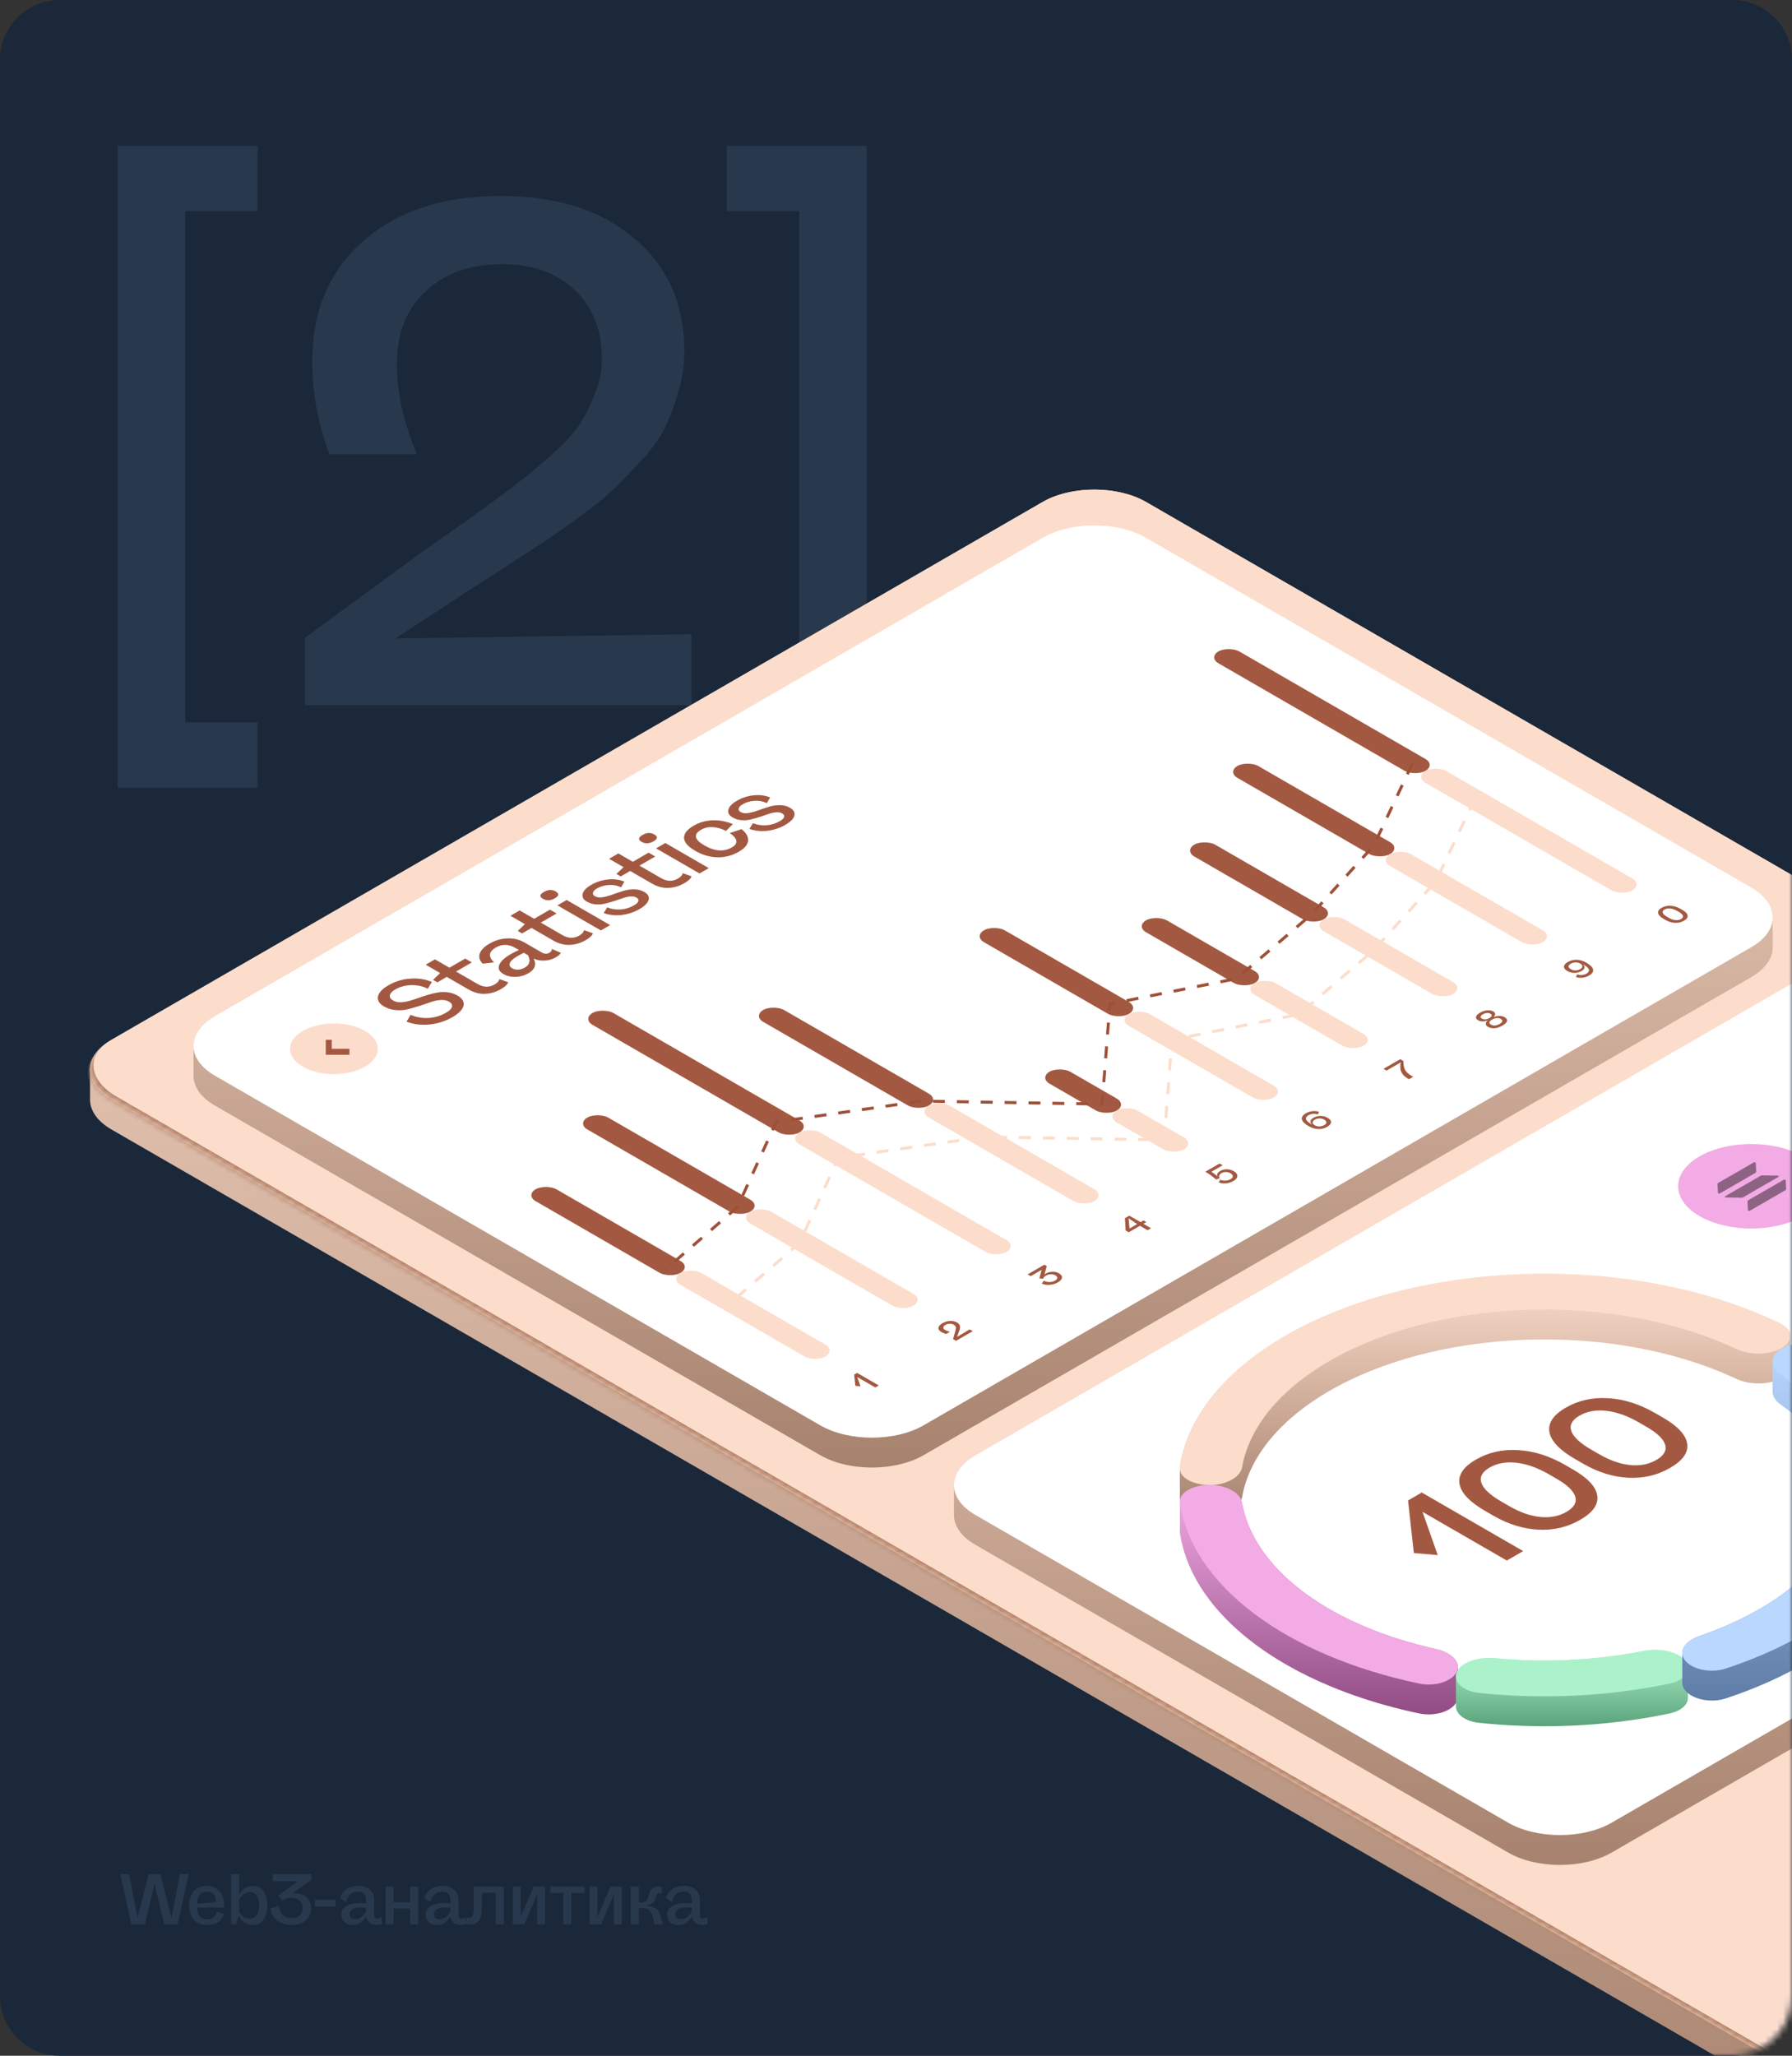 <?xml version="1.0" encoding="UTF-8"?> <svg xmlns="http://www.w3.org/2000/svg" width="300" height="344" viewBox="0 0 300 344" fill="none"><rect x="0" y="0" width="300" height="344" fill="#333333" stroke="none"/><path d="M0 10C0 4.477 4.477 0 10 0H290C295.523 0 300 4.477 300 10V334C300 339.523 295.523 344 290 344H10C4.477 344 0 339.523 0 334V10Z" fill="#1A283A"></path><path opacity="0.1" d="M43.12 24.4V35.32H31V120.88H43.12V131.8H19.72V24.4H43.12ZM77 99.76L66.2 106.84L115.76 106.12V118H51.08V106.72L70.88 92.2C72.48 91.08 75 89.32 78.44 86.92C81.88 84.44 84.32 82.64 85.76 81.52C87.28 80.4 89.2 78.84 91.52 76.84C93.92 74.76 95.64 73 96.68 71.56C97.72 70.04 98.64 68.28 99.44 66.28C100.32 64.28 100.76 62.24 100.76 60.16C100.76 55.2 99.24 51.32 96.2 48.52C93.16 45.64 89.12 44.2 84.08 44.2C78.72 44.2 74.44 45.72 71.24 48.76C68.04 51.72 66.44 55.76 66.44 60.88C66.44 65.68 67.56 70.72 69.8 76H55.16C53.24 70.96 52.28 65.8 52.28 60.52C52.28 52.04 55.12 45.32 60.8 40.36C66.48 35.32 74.16 32.8 83.84 32.8C93.2 32.8 100.64 35.16 106.16 39.88C111.76 44.52 114.56 50.84 114.56 58.84C114.56 61.24 114.2 63.56 113.48 65.8C112.84 68.04 112.08 70.04 111.2 71.8C110.32 73.56 108.92 75.44 107 77.44C105.16 79.44 103.52 81.12 102.08 82.48C100.64 83.76 98.48 85.44 95.6 87.52C92.8 89.52 90.56 91.04 88.88 92.08C87.28 93.12 84.76 94.76 81.32 97C79.4 98.2 77.96 99.12 77 99.76ZM145.088 24.4V131.8H121.688V120.88H133.808V35.32H121.688V24.4H145.088Z" fill="#BAD8FF"></path><mask id="mask0_455_10476" style="mask-type:alpha" maskUnits="userSpaceOnUse" x="0" y="0" width="300" height="344"><path d="M0 10C0 4.477 4.477 0 10 0H290C295.523 0 300 4.477 300 10V334C300 339.523 295.523 344 290 344H10C4.477 344 0 339.523 0 334V10Z" fill="#1A283A"></path></mask><g mask="url(#mask0_455_10476)"><path d="M175 83.749C179.808 81.241 187.23 81.325 191.863 84L499.303 261.5V261.501C501.693 262.881 502.887 264.69 502.888 266.499V271.475C502.888 271.483 502.889 271.491 502.889 271.499C502.889 273.309 501.694 275.118 499.303 276.499V276.5L343.418 366.499L343.417 366.5C343.335 366.547 343.25 366.591 343.166 366.637C343.02 366.716 342.872 366.794 342.722 366.868C342.573 366.942 342.422 367.013 342.269 367.082C341.912 367.242 341.544 367.39 341.166 367.524C340.882 367.625 340.592 367.719 340.298 367.806C340.036 367.882 339.771 367.952 339.502 368.018C339.06 368.125 338.611 368.217 338.154 368.293C337.828 368.347 337.499 368.393 337.168 368.432C336.372 368.523 335.564 368.571 334.756 368.571C331.622 368.571 328.487 367.881 326.096 366.5V366.499L18.657 189C16.415 187.705 15.224 186.033 15.084 184.338L15.07 183.999V178.999C15.071 177.19 16.266 175.38 18.657 174V179L18.658 178.999V174L174.543 84L175 83.749ZM185.542 87.058C187.858 87.317 190.069 87.965 191.862 89L499.301 266.499V266.498L191.863 89C190.219 88.051 188.224 87.427 186.119 87.131L185.542 87.058ZM183.202 86.929C183.79 86.929 184.378 86.952 184.961 87.001L184.377 86.961C183.986 86.939 183.594 86.929 183.202 86.929Z" fill="url(#paint0_linear_455_10476)"></path><mask id="path-5-inside-1_455_10476" fill="white"><path d="M18.66 184C13.877 181.239 13.877 176.761 18.66 174L174.545 84C179.328 81.239 187.082 81.239 191.865 84L499.304 261.5C504.087 264.261 504.087 268.739 499.304 271.5L343.42 361.5C338.637 364.261 330.882 364.261 326.099 361.5L18.66 184Z"></path></mask><path d="M18.66 184C13.877 181.239 13.877 176.761 18.66 174L174.545 84C179.328 81.239 187.082 81.239 191.865 84L499.304 261.5C504.087 264.261 504.087 268.739 499.304 271.5L343.42 361.5C338.637 364.261 330.882 364.261 326.099 361.5L18.66 184Z" fill="#FCDDCC"></path><path d="M10 179L183.205 79L10 179ZM499.304 261.5C504.566 264.538 504.566 269.462 499.304 272.5L344.286 362C339.025 365.038 330.494 365.038 325.233 362L326.965 361C331.27 363.485 338.249 363.485 342.554 361L498.438 271C503.221 268.239 503.609 263.985 499.304 261.5ZM344.286 362C339.025 365.038 330.494 365.038 325.233 362L18.66 185C13.399 181.962 13.399 177.038 18.66 174C14.356 176.485 14.743 180.739 19.526 183.5L326.965 361C331.27 363.485 338.249 363.485 342.554 361L344.286 362ZM183.205 79L507.965 266.5L183.205 79Z" fill="#B5856B" mask="url(#path-5-inside-1_455_10476)"></path><path d="M174.541 90C179.324 87.239 187.078 87.239 191.861 90V94.999L191.862 95L293.188 153.5V153.499L191.863 95V90L293.188 148.5C295.579 149.88 296.774 151.69 296.774 153.499V158.499C296.775 160.309 295.579 162.119 293.188 163.5L154.623 243.5L154.166 243.751C153.701 243.994 153.211 244.212 152.702 244.406C152.057 244.652 151.379 244.856 150.681 245.024C148.991 245.431 147.175 245.612 145.375 245.562C144.984 245.552 144.593 245.53 144.205 245.498C143.039 245.401 141.893 245.207 140.806 244.916C140.262 244.77 139.733 244.6 139.224 244.406C138.714 244.212 138.225 243.994 137.76 243.751L137.303 243.5L35.977 185C33.735 183.705 32.544 182.033 32.404 180.338L32.391 179.999V174.999C32.391 173.19 33.587 171.381 35.977 170V175L35.978 174.999V170L174.541 90.001V90ZM183.201 92.929C180.068 92.929 176.934 93.618 174.543 94.998V94.999C176.934 93.619 180.068 92.929 183.201 92.929Z" fill="url(#paint1_linear_455_10476)"></path><path d="M35.981 180C31.198 177.239 31.198 172.761 35.981 170L174.545 90C179.328 87.239 187.082 87.239 191.865 90L293.19 148.5C297.973 151.261 297.973 155.739 293.19 158.5L154.626 238.5C149.843 241.261 142.088 241.261 137.306 238.5L35.981 180Z" fill="white"></path><path d="M301.85 163.5C306.633 160.739 314.387 160.739 319.17 163.5V168.499L319.171 168.5L408.371 219.999L319.172 168.5V163.5L408.372 215C410.763 216.38 411.958 218.19 411.958 219.999V224.976C411.958 224.983 411.959 224.991 411.959 224.999C411.959 226.809 410.764 228.619 408.372 230L269.808 310C269.725 310.047 269.641 310.091 269.557 310.137C269.335 310.258 269.11 310.376 268.877 310.485C268.652 310.591 268.42 310.689 268.186 310.784C267.919 310.893 267.648 310.997 267.37 311.092C267.146 311.168 266.919 311.238 266.688 311.306C266.427 311.382 266.161 311.452 265.893 311.518C264.378 311.885 262.763 312.071 261.146 312.071C258.012 312.071 254.878 311.381 252.486 310V309.999L163.286 258.5C161.044 257.205 159.853 255.533 159.713 253.838L159.699 253.499V248.499C159.7 246.69 160.895 244.881 163.286 243.5V248.5L163.287 248.499V243.5L301.85 163.501V163.5ZM310.51 166.429C307.376 166.429 304.243 167.118 301.852 168.498V168.499C304.243 167.119 307.376 166.429 310.51 166.429Z" fill="url(#paint2_linear_455_10476)"></path><path d="M163.285 253.5C158.502 250.739 158.502 246.261 163.285 243.5L301.849 163.5C306.632 160.739 314.387 160.739 319.17 163.5L408.37 215C413.153 217.761 413.153 222.239 408.37 225L269.806 305C265.023 307.761 257.269 307.761 252.486 305L163.285 253.5Z" fill="white"></path><circle cx="10" cy="10" r="10" transform="matrix(0.866 -0.5 0.866 0.5 275.867 198.5)" fill="#F2ABE4"></circle><g clip-path="url(#clip0_455_10476)"><path d="M298.954 197.499L299.025 198.984C299.026 199.016 299.016 199.048 298.995 199.079C298.974 199.109 298.943 199.136 298.903 199.159L292.973 202.583C292.945 202.599 292.909 202.61 292.87 202.615C292.831 202.62 292.791 202.618 292.754 202.61C292.717 202.602 292.685 202.587 292.663 202.569C292.64 202.55 292.627 202.528 292.626 202.505L292.557 201.019C292.555 200.987 292.565 200.955 292.586 200.925C292.607 200.895 292.638 200.868 292.678 200.845L298.607 197.421C298.636 197.405 298.672 197.394 298.711 197.389C298.749 197.384 298.79 197.386 298.827 197.394C298.864 197.402 298.895 197.416 298.918 197.435C298.941 197.454 298.953 197.476 298.954 197.499ZM295.042 196.685C294.986 196.684 294.931 196.69 294.878 196.702C294.826 196.714 294.779 196.732 294.739 196.755L288.809 200.179C288.781 200.195 288.761 200.216 288.753 200.238C288.744 200.261 288.747 200.284 288.762 200.305C288.776 200.326 288.801 200.345 288.833 200.358C288.865 200.371 288.904 200.378 288.943 200.379L291.517 200.419C291.572 200.42 291.628 200.414 291.68 200.402C291.732 200.39 291.78 200.372 291.819 200.349L297.749 196.926C297.777 196.909 297.797 196.889 297.805 196.866C297.814 196.844 297.811 196.82 297.796 196.799C297.782 196.778 297.757 196.759 297.725 196.746C297.693 196.733 297.654 196.726 297.615 196.725L295.042 196.685ZM287.951 199.683L293.881 196.259C293.92 196.236 293.952 196.209 293.973 196.179C293.994 196.149 294.004 196.116 294.002 196.084L293.932 194.599C293.931 194.576 293.918 194.554 293.895 194.535C293.873 194.517 293.841 194.502 293.804 194.494C293.767 194.486 293.727 194.484 293.688 194.489C293.649 194.494 293.613 194.505 293.585 194.521L287.655 197.945C287.615 197.968 287.584 197.995 287.563 198.025C287.543 198.055 287.533 198.087 287.534 198.12L287.604 199.605C287.605 199.628 287.618 199.65 287.64 199.669C287.663 199.687 287.695 199.702 287.731 199.71C287.768 199.718 287.809 199.72 287.848 199.715C287.886 199.711 287.922 199.699 287.951 199.683Z" fill="#8D6384"></path></g><path d="M143.198 231.902L142.99 230.018L143.484 229.733L147.121 231.833L146.534 232.172L143.51 230.426L144.055 231.977L143.198 231.902Z" fill="#A35941"></path><path d="M160.378 223.267L160.217 223.714L162.332 222.457L162.846 222.754L160.046 224.371L159.557 224.089L159.786 223.231C159.807 223.163 159.84 223.056 159.885 222.91C159.926 222.762 159.954 222.656 159.968 222.592C159.985 222.526 160.001 222.439 160.015 222.331C160.028 222.219 160.027 222.132 160.009 222.07C159.989 222.006 159.952 221.939 159.9 221.869C159.852 221.797 159.782 221.735 159.692 221.683C159.478 221.559 159.244 221.5 158.991 221.506C158.735 221.51 158.497 221.575 158.279 221.701C158.047 221.835 157.927 221.98 157.921 222.136C157.91 222.29 158.016 222.431 158.237 222.559C158.445 222.679 158.712 222.777 159.038 222.853L158.404 223.219C158.102 223.141 157.837 223.036 157.609 222.904C157.242 222.692 157.074 222.453 157.105 222.187C157.132 221.919 157.356 221.664 157.775 221.422C158.18 221.188 158.605 221.061 159.048 221.041C159.491 221.017 159.886 221.105 160.233 221.305C160.337 221.365 160.422 221.432 160.487 221.506C160.557 221.578 160.61 221.647 160.649 221.713C160.687 221.779 160.707 221.861 160.711 221.959C160.718 222.055 160.72 222.138 160.716 222.208C160.709 222.276 160.688 222.372 160.654 222.496C160.619 222.616 160.588 222.71 160.56 222.778C160.536 222.844 160.498 222.948 160.446 223.09C160.415 223.168 160.392 223.227 160.378 223.267Z" fill="#A35941"></path><path d="M172.041 213.244L174.837 211.63L175.242 211.864L174.857 213.262C174.916 213.212 174.999 213.156 175.107 213.094C175.429 212.908 175.791 212.811 176.193 212.803C176.595 212.791 176.955 212.877 177.274 213.061C177.648 213.277 177.819 213.524 177.788 213.802C177.753 214.078 177.525 214.338 177.102 214.582C176.711 214.808 176.267 214.946 175.772 214.996C175.277 215.046 174.818 214.977 174.395 214.789L174.754 214.312C175.086 214.468 175.417 214.541 175.746 214.531C176.075 214.517 176.364 214.438 176.614 214.294C176.856 214.154 176.983 214.003 176.993 213.841C177 213.677 176.891 213.53 176.666 213.4C176.444 213.272 176.189 213.215 175.902 213.229C175.614 213.239 175.344 213.317 175.091 213.463C174.828 213.615 174.683 213.783 174.655 213.967L173.99 213.919L174.385 212.485L172.556 213.541L172.041 213.244Z" fill="#A35941"></path><path d="M190.94 204.507L191.434 204.222L191.912 204.498L191.418 204.783L192.697 205.521L192.115 205.857L190.841 205.116L188.966 206.199L188.446 205.899L188.321 203.847L189.059 203.421L190.94 204.507ZM190.374 204.834L188.94 203.862L189.096 205.572L190.374 204.834Z" fill="#A35941"></path><path d="M204.272 195.944C204.611 195.748 204.987 195.655 205.399 195.665C205.808 195.673 206.186 195.777 206.532 195.977C206.955 196.221 207.159 196.495 207.145 196.799C207.128 197.101 206.903 197.377 206.47 197.627C206.099 197.841 205.692 197.97 205.248 198.014C204.805 198.054 204.398 198.003 204.027 197.861L204.261 197.414C204.552 197.526 204.857 197.574 205.176 197.558C205.491 197.54 205.77 197.461 206.012 197.321C206.262 197.177 206.386 197.013 206.386 196.829C206.383 196.643 206.25 196.474 205.986 196.322C205.758 196.19 205.505 196.124 205.228 196.124C204.954 196.122 204.708 196.184 204.49 196.31C204.282 196.43 204.156 196.567 204.111 196.721C204.065 196.871 204.095 197.012 204.199 197.144L203.581 197.381C203.109 196.949 202.514 196.511 201.793 196.067L204.173 194.693L204.687 194.99L202.811 196.073C203.314 196.423 203.655 196.68 203.835 196.844C203.658 196.514 203.804 196.214 204.272 195.944Z" fill="#A35941"></path><path d="M219.877 187.049C220.234 186.843 220.627 186.738 221.057 186.734C221.486 186.73 221.884 186.834 222.252 187.046C222.654 187.278 222.846 187.529 222.828 187.799C222.811 188.065 222.595 188.318 222.179 188.558C221.711 188.828 221.211 188.953 220.677 188.933C220.14 188.911 219.603 188.745 219.066 188.435C218.398 188.049 218.025 187.672 217.949 187.304C217.873 186.932 218.1 186.593 218.63 186.287C218.963 186.095 219.331 185.978 219.737 185.936C220.142 185.894 220.504 185.933 220.823 186.053L220.604 186.497C220.345 186.395 220.076 186.358 219.799 186.386C219.518 186.412 219.274 186.485 219.066 186.605C218.73 186.799 218.59 187.02 218.646 187.268C218.701 187.516 218.973 187.781 219.461 188.063C219.541 188.109 219.603 188.143 219.648 188.165C219.441 187.985 219.356 187.796 219.394 187.598C219.428 187.398 219.59 187.215 219.877 187.049ZM221.701 188.264C221.93 188.132 222.046 187.983 222.049 187.817C222.052 187.651 221.933 187.498 221.69 187.358C221.448 187.218 221.185 187.15 220.901 187.154C220.617 187.154 220.359 187.221 220.126 187.355C219.884 187.495 219.758 187.652 219.747 187.826C219.737 187.996 219.853 188.151 220.095 188.291C220.324 188.423 220.587 188.487 220.885 188.483C221.183 188.479 221.455 188.406 221.701 188.264Z" fill="#A35941"></path><path d="M231.617 178.849L234.413 177.235L234.943 177.541C234.946 177.799 234.96 178.015 234.984 178.189C235.005 178.361 235.048 178.546 235.114 178.744C235.176 178.94 235.265 179.113 235.379 179.263C235.497 179.411 235.656 179.565 235.857 179.725C236.058 179.881 236.302 180.032 236.59 180.178L235.878 180.589C235.265 180.275 234.847 179.888 234.626 179.428C234.404 178.968 234.362 178.418 234.501 177.778L232.132 179.146L231.617 178.849Z" fill="#A35941"></path><path d="M250.008 170.205C250.375 170.061 250.722 169.993 251.047 170.001C251.377 170.007 251.657 170.077 251.889 170.211C252.225 170.405 252.36 170.623 252.295 170.865C252.232 171.105 251.976 171.355 251.526 171.615C251.079 171.873 250.646 172.021 250.226 172.059C249.811 172.095 249.435 172.016 249.099 171.822C248.867 171.688 248.746 171.528 248.735 171.342C248.721 171.154 248.836 170.954 249.078 170.742C248.756 170.86 248.456 170.917 248.179 170.913C247.902 170.909 247.663 170.849 247.462 170.733C247.164 170.561 247.045 170.362 247.104 170.136C247.162 169.91 247.389 169.683 247.784 169.455C248.183 169.225 248.579 169.094 248.974 169.062C249.366 169.028 249.709 169.096 250.003 169.266C250.2 169.38 250.303 169.519 250.31 169.683C250.317 169.843 250.216 170.017 250.008 170.205ZM248.096 170.451C248.266 170.549 248.462 170.59 248.683 170.574C248.905 170.558 249.127 170.486 249.348 170.358C249.57 170.23 249.695 170.102 249.722 169.974C249.754 169.844 249.684 169.73 249.515 169.632C249.338 169.53 249.14 169.488 248.922 169.506C248.707 169.522 248.486 169.596 248.257 169.728C248.032 169.858 247.904 169.986 247.873 170.112C247.845 170.236 247.919 170.349 248.096 170.451ZM250.284 171.6C250.533 171.58 250.789 171.494 251.053 171.342C251.316 171.19 251.465 171.042 251.5 170.898C251.534 170.75 251.448 170.616 251.24 170.496C251.042 170.382 250.817 170.336 250.564 170.358C250.308 170.378 250.05 170.463 249.79 170.613C249.53 170.763 249.383 170.912 249.348 171.06C249.314 171.204 249.395 171.333 249.593 171.447C249.8 171.567 250.031 171.618 250.284 171.6Z" fill="#A35941"></path><path d="M262.471 160.976C262.938 160.706 263.441 160.582 263.977 160.604C264.511 160.624 265.046 160.789 265.583 161.099C266.252 161.485 266.624 161.864 266.7 162.236C266.776 162.604 266.548 162.942 266.014 163.25C265.682 163.442 265.313 163.559 264.908 163.601C264.506 163.641 264.145 163.601 263.827 163.481L264.045 163.037C264.305 163.139 264.575 163.177 264.856 163.151C265.133 163.123 265.375 163.049 265.583 162.929C265.916 162.737 266.054 162.517 265.999 162.269C265.947 162.019 265.677 161.753 265.188 161.471C265.108 161.425 265.046 161.391 265.001 161.369C265.209 161.549 265.296 161.739 265.261 161.939C265.223 162.137 265.06 162.319 264.772 162.485C264.416 162.691 264.022 162.796 263.593 162.8C263.163 162.804 262.765 162.7 262.398 162.488C261.996 162.256 261.804 162.007 261.821 161.741C261.838 161.471 262.055 161.216 262.471 160.976ZM264.523 162.179C264.766 162.039 264.892 161.884 264.902 161.714C264.913 161.54 264.797 161.383 264.554 161.243C264.326 161.111 264.062 161.047 263.764 161.051C263.466 161.055 263.195 161.128 262.949 161.27C262.717 161.404 262.599 161.554 262.595 161.72C262.592 161.882 262.713 162.034 262.959 162.176C263.201 162.316 263.465 162.386 263.749 162.386C264.033 162.382 264.291 162.313 264.523 162.179Z" fill="#A35941"></path><path d="M278.171 151.91C278.625 151.648 279.132 151.535 279.693 151.571C280.254 151.603 280.814 151.78 281.372 152.102L281.657 152.267C282.191 152.575 282.48 152.888 282.525 153.206C282.57 153.52 282.366 153.808 281.912 154.07C281.458 154.332 280.959 154.45 280.416 154.424C279.868 154.396 279.328 154.228 278.794 153.92L278.509 153.755C277.951 153.433 277.643 153.111 277.584 152.789C277.525 152.463 277.72 152.17 278.171 151.91ZM280.478 153.968C280.835 154.002 281.148 153.941 281.418 153.785C281.689 153.629 281.794 153.448 281.735 153.242C281.673 153.034 281.453 152.821 281.075 152.603L280.784 152.435C280.383 152.203 279.996 152.066 279.626 152.024C279.255 151.982 278.935 152.039 278.664 152.195C278.394 152.351 278.296 152.536 278.368 152.75C278.444 152.962 278.684 153.184 279.085 153.416L279.376 153.584C279.754 153.802 280.121 153.93 280.478 153.968Z" fill="#A35941"></path><path d="M75.749 170.2C74.585 170.872 73.31 171.283 71.924 171.432C70.548 171.576 69.259 171.419 68.058 170.96L68.737 169.816C69.652 170.216 70.64 170.392 71.702 170.344C72.765 170.285 73.767 169.984 74.709 169.44C75.282 169.109 75.601 168.781 75.665 168.456C75.739 168.125 75.578 167.845 75.18 167.616C74.802 167.397 74.335 167.304 73.781 167.336C73.227 167.368 72.672 167.485 72.118 167.688C71.555 167.885 70.931 168.096 70.248 168.32C69.564 168.533 68.908 168.72 68.28 168.88C67.642 169.035 66.968 169.083 66.257 169.024C65.546 168.965 64.894 168.765 64.303 168.424C63.49 167.955 63.148 167.395 63.278 166.744C63.416 166.088 64.003 165.461 65.037 164.864C66.155 164.219 67.375 163.851 68.696 163.76C70.016 163.659 71.217 163.845 72.298 164.32L71.619 165.448C70.779 165.027 69.859 164.827 68.862 164.848C67.864 164.869 66.963 165.112 66.16 165.576C65.633 165.88 65.338 166.205 65.273 166.552C65.218 166.893 65.388 167.179 65.786 167.408C66.127 167.605 66.525 167.707 66.977 167.712C67.439 167.712 67.91 167.648 68.391 167.52C68.88 167.387 69.393 167.224 69.929 167.032C70.465 166.84 71.019 166.659 71.592 166.488C72.164 166.307 72.723 166.171 73.268 166.08C73.813 165.979 74.377 165.968 74.959 166.048C75.541 166.117 76.081 166.296 76.58 166.584C77.402 167.059 77.744 167.624 77.605 168.28C77.457 168.931 76.838 169.571 75.749 170.2ZM83.597 163.829L85.08 164.365C84.95 164.738 84.553 165.117 83.888 165.501C83.038 165.991 82.142 166.258 81.2 166.301C80.267 166.338 79.348 166.095 78.442 165.573L74.798 163.469L73.219 164.381L72.498 163.965L73.69 162.829L71.265 161.429L72.817 160.533L75.242 161.933L77.888 160.405L78.997 161.045L76.35 162.573L79.98 164.669C80.96 165.234 81.902 165.255 82.807 164.733C83.278 164.461 83.541 164.159 83.597 163.829ZM92.382 158.788L93.879 159.428C93.805 159.663 93.509 159.93 92.992 160.228C92.447 160.543 91.819 160.714 91.108 160.74C90.406 160.762 89.819 160.647 89.348 160.396C89.856 161.404 89.556 162.228 88.447 162.868C87.81 163.236 87.103 163.436 86.327 163.468C85.551 163.49 84.868 163.33 84.276 162.988C83.454 162.514 83.269 161.911 83.722 161.18C84.165 160.444 85.219 159.708 86.881 158.972L86.285 158.628C85.149 157.972 84.059 157.946 83.015 158.548C81.814 159.242 81.713 160.074 82.711 161.044L80.812 161.26C80.286 160.732 80.119 160.172 80.313 159.58C80.507 158.978 81.048 158.42 81.935 157.908C82.886 157.359 83.884 157.066 84.928 157.028C85.981 156.986 86.941 157.215 87.81 157.716L90.678 159.372C91.14 159.639 91.565 159.66 91.953 159.436C92.285 159.244 92.428 159.028 92.382 158.788ZM87.921 161.876C88.687 161.412 88.844 160.735 88.392 159.844L87.685 159.436C86.475 160.018 85.731 160.527 85.454 160.964C85.177 161.402 85.269 161.754 85.731 162.02C86.045 162.202 86.396 162.282 86.784 162.26C87.172 162.228 87.551 162.1 87.921 161.876ZM97.779 155.641L99.261 156.177C99.132 156.55 98.735 156.929 98.07 157.313C97.22 157.804 96.324 158.07 95.382 158.113C94.448 158.15 93.529 157.908 92.624 157.385L88.98 155.281L87.4 156.193L86.68 155.777L87.871 154.641L85.447 153.241L86.998 152.345L89.423 153.745L92.07 152.217L93.178 152.857L90.532 154.385L94.162 156.481C95.141 157.046 96.084 157.068 96.989 156.545C97.46 156.273 97.723 155.972 97.779 155.641ZM93.026 149.169C93.645 149.526 93.599 149.91 92.888 150.321C92.177 150.731 91.511 150.758 90.892 150.401C90.283 150.049 90.334 149.667 91.045 149.257C91.756 148.846 92.417 148.817 93.026 149.169ZM102.144 154.801L100.592 155.697L93.317 151.497L94.869 150.601L102.144 154.801ZM107.06 152.122C106.155 152.645 105.162 152.973 104.081 153.106C103 153.229 101.993 153.122 101.06 152.786L101.656 151.834C102.321 152.111 103.06 152.229 103.873 152.186C104.686 152.133 105.458 151.895 106.187 151.474C106.575 151.25 106.802 151.023 106.866 150.794C106.931 150.554 106.82 150.351 106.534 150.186C106.266 150.031 105.924 149.973 105.508 150.01C105.102 150.042 104.686 150.138 104.261 150.298C103.827 150.453 103.347 150.613 102.82 150.778C102.294 150.943 101.786 151.087 101.296 151.21C100.806 151.333 100.289 151.375 99.744 151.338C99.199 151.29 98.7 151.135 98.248 150.874C97.647 150.527 97.412 150.093 97.541 149.57C97.68 149.042 98.155 148.543 98.968 148.074C99.837 147.573 100.774 147.271 101.781 147.17C102.797 147.063 103.716 147.183 104.538 147.53L103.97 148.482C103.37 148.178 102.7 148.047 101.961 148.09C101.213 148.127 100.539 148.319 99.938 148.666C99.559 148.885 99.338 149.119 99.273 149.37C99.208 149.61 99.314 149.81 99.592 149.97C99.915 150.157 100.335 150.213 100.853 150.138C101.379 150.058 101.924 149.914 102.488 149.706C103.051 149.498 103.633 149.301 104.234 149.114C104.834 148.917 105.458 148.818 106.104 148.818C106.751 148.807 107.333 148.951 107.85 149.25C108.478 149.613 108.723 150.058 108.584 150.586C108.446 151.103 107.938 151.615 107.06 152.122ZM114.295 146.105L115.777 146.641C115.648 147.015 115.251 147.393 114.586 147.777C113.736 148.268 112.84 148.535 111.898 148.577C110.965 148.615 110.046 148.372 109.14 147.849L105.496 145.745L103.916 146.657L103.196 146.241L104.388 145.105L101.963 143.705L103.515 142.809L105.939 144.209L108.586 142.681L109.695 143.321L107.048 144.849L110.678 146.945C111.658 147.511 112.6 147.532 113.505 147.009C113.976 146.737 114.239 146.436 114.295 146.105ZM109.543 139.633C110.161 139.99 110.115 140.374 109.404 140.785C108.693 141.196 108.028 141.222 107.409 140.865C106.799 140.513 106.85 140.132 107.561 139.721C108.272 139.31 108.933 139.281 109.543 139.633ZM118.66 145.265L117.108 146.161L109.834 141.961L111.385 141.065L118.66 145.265ZM122.523 141.803C123.087 141.477 123.336 141.109 123.272 140.699C123.207 140.277 122.837 139.845 122.163 139.403L124.145 138.739C124.948 139.384 125.313 140.037 125.239 140.699C125.165 141.36 124.653 141.965 123.701 142.515C122.565 143.171 121.364 143.485 120.099 143.459C118.824 143.427 117.586 143.064 116.385 142.371C115.184 141.677 114.561 140.965 114.514 140.235C114.477 139.499 115.022 138.805 116.149 138.155C117.101 137.605 118.149 137.309 119.295 137.267C120.44 137.224 121.572 137.435 122.69 137.899L121.54 139.043C120.773 138.653 120.029 138.443 119.309 138.411C118.588 138.368 117.946 138.509 117.383 138.835C116.043 139.608 116.228 140.488 117.937 141.475C119.655 142.467 121.184 142.576 122.523 141.803ZM131.459 138.036C130.554 138.558 129.561 138.886 128.48 139.02C127.399 139.142 126.392 139.036 125.459 138.7L126.055 137.748C126.72 138.025 127.459 138.142 128.272 138.1C129.085 138.046 129.856 137.809 130.586 137.388C130.974 137.164 131.2 136.937 131.265 136.708C131.33 136.468 131.219 136.265 130.932 136.1C130.664 135.945 130.323 135.886 129.907 135.924C129.501 135.956 129.085 136.052 128.66 136.212C128.226 136.366 127.745 136.526 127.219 136.692C126.692 136.857 126.184 137.001 125.695 137.124C125.205 137.246 124.688 137.289 124.143 137.252C123.598 137.204 123.099 137.049 122.646 136.788C122.046 136.441 121.81 136.006 121.94 135.484C122.078 134.956 122.554 134.457 123.367 133.988C124.235 133.486 125.173 133.185 126.18 133.084C127.196 132.977 128.115 133.097 128.937 133.444L128.369 134.396C127.769 134.092 127.099 133.961 126.36 134.004C125.612 134.041 124.937 134.233 124.337 134.58C123.958 134.798 123.736 135.033 123.672 135.284C123.607 135.524 123.713 135.724 123.99 135.884C124.314 136.07 124.734 136.126 125.251 136.052C125.778 135.972 126.323 135.828 126.886 135.62C127.45 135.412 128.032 135.214 128.632 135.028C129.233 134.83 129.856 134.732 130.503 134.732C131.149 134.721 131.731 134.865 132.249 135.164C132.877 135.526 133.122 135.972 132.983 136.5C132.845 137.017 132.336 137.529 131.459 138.036Z" fill="#A35941"></path><path d="M236.689 259.873L235.719 251.081L238.022 249.751L254.997 259.551L252.256 261.133L238.144 252.985L240.69 260.223L236.689 259.873ZM247.083 244.24C249.201 243.017 251.569 242.49 254.188 242.658C256.807 242.807 259.418 243.633 262.02 245.136L263.354 245.906C265.844 247.343 267.193 248.804 267.404 250.288C267.614 251.753 266.66 253.097 264.542 254.32C262.424 255.543 260.097 256.093 257.559 255.972C255.004 255.841 252.483 255.057 249.993 253.62L248.659 252.85C246.057 251.347 244.618 249.845 244.343 248.342C244.068 246.821 244.982 245.453 247.083 244.24ZM257.85 253.844C259.515 254.003 260.978 253.718 262.239 252.99C263.5 252.262 263.993 251.417 263.718 250.456C263.427 249.485 262.4 248.491 260.638 247.474L259.28 246.69C257.405 245.607 255.603 244.968 253.873 244.772C252.143 244.576 250.648 244.842 249.387 245.57C248.126 246.298 247.665 247.161 248.005 248.16C248.36 249.149 249.476 250.185 251.351 251.268L252.709 252.052C254.471 253.069 256.184 253.667 257.85 253.844ZM262.132 235.551C264.25 234.329 266.619 233.801 269.237 233.969C271.856 234.119 274.467 234.945 277.07 236.447L278.403 237.217C280.893 238.655 282.243 240.115 282.453 241.599C282.663 243.065 281.709 244.409 279.592 245.631C277.474 246.854 275.146 247.405 272.608 247.283C270.054 247.153 267.532 246.369 265.042 244.931L263.709 244.161C261.106 242.659 259.667 241.156 259.392 239.653C259.118 238.132 260.031 236.765 262.132 235.551ZM272.899 245.155C274.564 245.314 276.027 245.029 277.288 244.301C278.549 243.573 279.042 242.729 278.767 241.767C278.476 240.797 277.45 239.803 275.688 238.785L274.33 238.001C272.454 236.919 270.652 236.279 268.922 236.083C267.192 235.887 265.697 236.153 264.436 236.881C263.175 237.609 262.714 238.473 263.054 239.471C263.41 240.461 264.525 241.497 266.4 242.579L267.758 243.363C269.52 244.381 271.234 244.978 272.899 245.155Z" fill="#A35941"></path><circle cx="6" cy="6" r="6" transform="matrix(0.866 -0.5 0.866 0.5 45.508 175.5)" fill="#FCDDCC"></circle><path d="M55.037 174L55.037 176L58.501 176" stroke="#A35941"></path><rect width="4" height="28" rx="2" transform="matrix(0.866 -0.5 0.866 0.5 87.941 200)" fill="#A35941"></rect><rect width="4" height="28" rx="2" transform="matrix(0.866 -0.5 0.866 0.5 112.191 214)" fill="#FCDDCC"></rect><rect width="4" height="31.5" rx="2" transform="matrix(0.866 -0.5 0.866 0.5 96.602 188)" fill="#A35941"></rect><rect width="4" height="31.5" rx="2" transform="matrix(0.866 -0.5 0.866 0.5 123.883 203.75)" fill="#FCDDCC"></rect><rect width="4" height="40" rx="2" transform="matrix(0.866 -0.5 0.866 0.5 97.469 170.5)" fill="#A35941"></rect><rect width="4" height="40" rx="2" transform="matrix(0.866 -0.5 0.866 0.5 132.109 190.5)" fill="#FCDDCC"></rect><rect width="4" height="32" rx="2" transform="matrix(0.866 -0.5 0.866 0.5 126.047 170)" fill="#A35941"></rect><rect width="4" height="32" rx="2" transform="matrix(0.866 -0.5 0.866 0.5 153.758 186)" fill="#FCDDCC"></rect><rect width="4" height="13" rx="2" transform="matrix(0.866 -0.5 0.866 0.5 173.969 180.333)" fill="#A35941"></rect><rect width="4" height="13" rx="2" transform="matrix(0.866 -0.5 0.866 0.5 185.227 186.833)" fill="#FCDDCC"></rect><rect width="4" height="28" rx="2" transform="matrix(0.866 -0.5 0.866 0.5 163 156.667)" fill="#A35941"></rect><rect width="4" height="28" rx="2" transform="matrix(0.866 -0.5 0.866 0.5 187.25 170.667)" fill="#FCDDCC"></rect><rect width="4" height="21" rx="2" transform="matrix(0.866 -0.5 0.866 0.5 190.133 155)" fill="#A35941"></rect><rect width="4" height="21" rx="2" transform="matrix(0.866 -0.5 0.866 0.5 208.32 165.5)" fill="#FCDDCC"></rect><rect width="4" height="25" rx="2" transform="matrix(0.866 -0.5 0.866 0.5 198.219 142.333)" fill="#A35941"></rect><rect width="4" height="25" rx="2" transform="matrix(0.866 -0.5 0.866 0.5 219.871 154.833)" fill="#FCDDCC"></rect><rect width="4" height="29.5" rx="2" transform="matrix(0.866 -0.5 0.866 0.5 205.43 129.167)" fill="#A35941"></rect><rect width="4" height="29.5" rx="2" transform="matrix(0.866 -0.5 0.866 0.5 230.977 143.917)" fill="#FCDDCC"></rect><rect width="4" height="40" rx="2" transform="matrix(0.866 -0.5 0.866 0.5 202.258 110)" fill="#A35941"></rect><rect width="4" height="40" rx="2" transform="matrix(0.866 -0.5 0.866 0.5 236.898 130)" fill="#FCDDCC"></rect><path d="M236.465 127.75L229.97 141.5L219.577 153L207.02 163.75L185.802 168L184.503 184.75L154.193 184.25L129.944 187.75L123.449 202L111.324 212.5" stroke="#9E5037" stroke-width="0.5" stroke-dasharray="2 2"></path><path d="M246.86 133.75L240.364 147.5L229.972 159L217.415 169.75L196.197 174L194.898 190.75L164.587 190.25L140.338 193.75L133.843 208L121.719 218.5" stroke="#FCDDCC" stroke-width="0.5" stroke-dasharray="2 2"></path><path d="M235.113 215.834C245.953 213.242 257.847 212.504 269.38 213.701L270.495 213.823C280.674 214.992 290.143 217.632 298.033 221.475V221.474C299.145 222.016 299.688 222.774 299.688 223.542V228.542C299.688 228.589 299.687 228.636 299.683 228.682C299.671 228.822 299.641 228.961 299.594 229.099C299.578 229.145 299.56 229.191 299.54 229.237C299.441 229.465 299.294 229.69 299.098 229.903C298.863 230.158 298.557 230.398 298.185 230.614V230.615C297.048 231.271 295.52 231.554 294.005 231.492C293.665 231.478 293.325 231.446 292.991 231.398C292.698 231.355 292.409 231.297 292.127 231.228C291.612 231.103 291.121 230.937 290.673 230.726C290.514 230.651 290.354 230.578 290.194 230.504C290.061 230.443 289.927 230.382 289.793 230.322C288.727 229.843 287.629 229.389 286.503 228.961C285.788 228.69 285.062 228.428 284.325 228.178C283.545 227.914 282.752 227.664 281.949 227.423C281.366 227.249 280.778 227.079 280.184 226.917C277.477 226.183 274.655 225.586 271.749 225.135C271.606 225.113 271.462 225.091 271.318 225.07C270.879 225.004 270.439 224.941 269.996 224.882L268.472 224.693C267.882 224.625 267.292 224.564 266.7 224.508C266.053 224.448 265.406 224.394 264.757 224.348C264.446 224.326 264.136 224.306 263.825 224.288C261.649 224.157 259.465 224.107 257.287 224.138C251.064 224.227 244.89 224.975 239.08 226.365V226.364C229.785 228.587 221.84 232.351 216.25 237.181V237.18L216.249 237.181C211.622 241.179 208.781 245.758 207.939 250.511C207.871 250.9 207.689 251.271 207.416 251.612C207.383 251.653 207.348 251.694 207.312 251.734C207.004 252.081 206.599 252.394 206.115 252.656C206.014 252.711 205.91 252.765 205.803 252.815C205.28 253.059 204.683 253.247 204.033 253.364C203.882 253.391 203.727 253.414 203.57 253.433C203.469 253.445 203.367 253.456 203.264 253.465C203.101 253.479 202.937 253.489 202.77 253.494C202.678 253.496 202.586 253.499 202.493 253.499C199.72 253.499 197.434 252.239 197.514 250.664L197.529 250.509L197.516 245.851C197.508 245.739 197.512 245.625 197.529 245.509C198.402 239.571 201.865 233.838 207.631 228.856V228.857C214.36 223.043 223.924 218.51 235.113 215.834ZM204.858 236.496C204.709 236.653 204.561 236.811 204.416 236.97C204.561 236.811 204.709 236.653 204.858 236.496ZM292.331 224.011C292.525 224.085 292.718 224.161 292.91 224.236C292.718 224.161 292.525 224.085 292.331 224.011ZM290.199 223.233C290.474 223.329 290.747 223.426 291.02 223.524H291.021C290.748 223.426 290.475 223.329 290.2 223.233H290.199ZM285.985 221.891C286.272 221.974 286.558 222.058 286.843 222.144C286.274 221.973 285.7 221.807 285.122 221.646L285.985 221.891ZM277.981 219.971C278.042 219.983 278.103 219.995 278.163 220.006C277.798 219.935 277.431 219.866 277.063 219.798L277.981 219.971ZM272.394 219.059C272.709 219.101 273.024 219.145 273.338 219.19C272.71 219.1 272.08 219.016 271.446 218.937L272.394 219.059ZM258.153 218.144C262.276 218.129 266.411 218.354 270.494 218.823V218.822C268.267 218.566 266.025 218.384 263.777 218.273C263.403 218.254 263.028 218.238 262.653 218.223C261.154 218.165 259.653 218.138 258.153 218.144Z" fill="url(#paint3_linear_455_10476)"></path><path d="M298.184 225.616C300.208 224.447 300.221 222.542 298.033 221.476C290.143 217.633 280.674 214.993 270.495 213.824C258.616 212.46 246.303 213.16 235.113 215.836C223.924 218.512 214.36 223.043 207.631 228.858C201.865 233.84 198.402 239.572 197.53 245.511C197.288 247.158 199.631 248.5 202.494 248.5C205.356 248.5 207.649 247.157 207.941 245.513C208.782 240.759 211.624 236.18 216.25 232.183C221.84 227.353 229.785 223.588 239.08 221.365C248.376 219.142 258.604 218.561 268.472 219.694C276.64 220.632 284.257 222.71 290.674 225.727C292.893 226.771 296.16 226.785 298.184 225.616Z" fill="#FCDDCC"></path><path d="M202.493 248.5C205.266 248.5 207.504 249.761 207.906 251.334L207.939 251.487L208.036 251.991C209.079 257.022 212.365 261.831 217.609 265.936L218.141 266.344L218.684 266.746C224.355 270.877 231.831 274.038 240.305 275.917L240.715 276.019C242.722 276.566 244.054 277.715 244.054 278.951V278.967C244.054 278.962 244.055 278.956 244.055 278.951V283.951L244.044 284.146C244.022 284.34 243.966 284.536 243.874 284.731V284.734C243.265 286.031 241.264 286.903 239.093 286.881C238.592 286.876 238.081 286.824 237.577 286.718L237.576 286.717C237.489 286.698 237.402 286.68 237.315 286.661C236.774 286.546 236.235 286.426 235.7 286.302C235.566 286.271 235.433 286.239 235.3 286.207C234.793 286.087 234.29 285.963 233.79 285.835C233.589 285.784 233.388 285.732 233.188 285.68C232.393 285.471 231.607 285.253 230.83 285.025C230.002 284.783 229.184 284.529 228.377 284.265C227.339 283.925 226.319 283.569 225.317 283.195C224.901 283.04 224.488 282.884 224.078 282.723C223.605 282.537 223.138 282.345 222.674 282.151C222.099 281.911 221.531 281.666 220.971 281.415C219.745 280.865 218.554 280.288 217.401 279.685C217.201 279.58 217.003 279.474 216.805 279.367C216.223 279.054 215.651 278.735 215.09 278.408C214.882 278.287 214.676 278.165 214.472 278.043C214.274 277.924 214.077 277.805 213.882 277.685C213.515 277.459 213.153 277.232 212.796 277C212.443 276.771 212.096 276.539 211.754 276.305C211.122 275.872 210.505 275.432 209.907 274.98C207.193 272.932 204.892 270.729 203.029 268.418C202.842 268.186 202.66 267.952 202.481 267.718C202.253 267.418 202.031 267.117 201.817 266.813C201.681 266.62 201.548 266.427 201.418 266.232C201.288 266.038 201.161 265.842 201.037 265.646C200.789 265.255 200.552 264.861 200.328 264.464C198.984 262.084 198.077 259.621 197.631 257.116L197.529 256.489C197.522 256.442 197.517 256.394 197.515 256.347C197.514 256.335 197.514 256.324 197.514 256.312C197.511 256.226 197.515 256.14 197.525 256.056C197.527 256.045 197.528 256.034 197.529 256.023V251.489C197.287 249.843 199.63 248.5 202.492 248.5H202.493ZM241.48 281.269C241.595 281.313 241.707 281.359 241.815 281.407H241.816C241.593 281.308 241.356 281.217 241.107 281.136L241.48 281.269ZM234.727 279.452C234.984 279.531 235.243 279.608 235.503 279.685C234.983 279.532 234.468 279.374 233.958 279.212L234.727 279.452ZM198.511 254.598C198.474 254.624 198.439 254.652 198.404 254.68C198.443 254.649 198.482 254.619 198.522 254.59L198.511 254.598ZM199.152 254.211C199.129 254.223 199.105 254.235 199.082 254.247C199.105 254.235 199.129 254.223 199.152 254.211ZM199.507 254.05C199.487 254.058 199.466 254.067 199.446 254.075C199.466 254.067 199.487 254.058 199.507 254.05ZM200.279 253.787C200.249 253.795 200.219 253.804 200.188 253.812C200.219 253.804 200.249 253.795 200.279 253.787ZM201.145 253.603C201.108 253.608 201.071 253.614 201.035 253.62C201.071 253.614 201.108 253.608 201.145 253.603Z" fill="url(#paint4_linear_455_10476)"></path><path d="M202.494 248.5C199.631 248.5 197.288 249.842 197.53 251.489C198.514 258.187 202.791 264.608 209.908 269.98C217.025 275.352 226.639 279.416 237.578 281.718C240.268 282.284 243.125 281.329 243.874 279.734C244.623 278.139 242.978 276.51 240.306 275.917C231.559 273.977 223.875 270.672 218.142 266.344C212.408 262.016 208.894 256.869 207.941 251.487C207.649 249.843 205.356 248.5 202.494 248.5Z" fill="#F2ABE4"></path><path d="M275.107 276.271C277.814 275.733 280.889 276.37 282.091 277.87V280.354L282.092 280.353V277.87C282.417 278.275 282.571 278.702 282.571 279.12V279.135C282.571 279.13 282.572 279.125 282.572 279.12V284.12C282.572 285.249 281.442 286.314 279.479 286.727V286.726L279.478 286.727L278.52 286.923C277.837 287.059 277.15 287.187 276.461 287.309C275.578 287.465 274.689 287.608 273.797 287.74C272.54 287.927 271.274 288.091 270.002 288.23C267.943 288.457 265.867 288.622 263.782 288.726C262.761 288.776 261.738 288.812 260.713 288.833C260.043 288.847 259.373 288.854 258.702 288.854C258.364 288.855 258.026 288.854 257.688 288.852C254.661 288.827 251.632 288.674 248.626 288.389C248.292 288.357 247.958 288.323 247.625 288.288V288.287C247.478 288.272 247.334 288.253 247.193 288.23C245.155 287.902 243.833 286.835 243.747 285.647L243.742 285.523V280.523C243.742 280.265 243.801 280.002 243.923 279.741V281.298L243.924 281.3V279.741C244.624 278.246 247.168 277.337 249.811 277.449L250.34 277.485L251.898 277.618C259.703 278.212 267.65 277.753 275.107 276.271ZM253.461 282.723H253.462H253.461ZM248.183 282.51C247.901 282.543 247.625 282.588 247.357 282.644C247.625 282.588 247.901 282.543 248.183 282.51ZM249.811 282.449C249.297 282.427 248.787 282.445 248.294 282.497C248.787 282.445 249.296 282.427 249.81 282.449L250.34 282.485L249.811 282.449Z" fill="url(#paint5_linear_455_10476)"></path><path d="M243.922 279.742C243.175 281.337 244.808 282.993 247.624 283.288C258.293 284.405 269.287 283.866 279.477 281.726C282.167 281.162 283.292 279.37 282.09 277.87C280.888 276.37 277.813 275.733 275.107 276.271C267.152 277.852 258.64 278.269 250.338 277.485C247.513 277.219 244.669 278.146 243.922 279.742Z" fill="#ABF2CA"></path><path d="M298.293 225.676C300.322 224.51 303.623 224.508 305.463 225.773L306.422 226.45C311.141 229.865 314.735 233.764 317.003 237.955V242.955V242.956C318.422 245.579 319.3 248.279 319.634 251.001C319.634 251 319.635 250.998 319.635 250.997C319.3 248.277 318.423 245.578 317.004 242.956V237.956C318.858 241.382 319.791 244.939 319.79 248.505V253.505C319.789 255.583 319.471 257.665 318.833 259.725V259.729C317.153 265.148 313.304 270.264 307.599 274.67L307.041 275.094C306.112 275.789 305.14 276.463 304.128 277.114C303.453 277.548 302.761 277.972 302.051 278.386C298.794 280.283 295.174 281.96 291.263 283.387C290.486 283.67 289.698 283.946 288.898 284.209V284.208L288.897 284.209C287.188 284.772 285.191 284.634 283.719 284.006C283.451 283.892 283.201 283.761 282.973 283.615C282.822 283.519 282.681 283.415 282.551 283.306C282.386 283.168 282.239 283.02 282.113 282.863C282.032 282.762 281.961 282.659 281.9 282.556C281.87 282.503 281.842 282.451 281.817 282.398C281.767 282.294 281.728 282.188 281.698 282.082C281.654 281.923 281.633 281.763 281.633 281.604V276.604L281.646 276.393C281.772 275.336 282.84 274.331 284.52 273.756L285.546 273.395C290.639 271.554 295.141 269.201 298.832 266.438L299.296 266.086C304.034 262.427 307.231 258.178 308.627 253.677V253.674C308.902 252.786 309.104 251.893 309.236 250.998C308.923 248.881 308.214 246.782 307.108 244.74C306.988 244.518 306.863 244.298 306.734 244.078C306.347 243.418 305.921 242.767 305.455 242.127C304.989 241.487 304.485 240.857 303.942 240.238C302.858 239.001 301.624 237.81 300.248 236.674C299.79 236.295 299.316 235.922 298.826 235.556L298.08 235.012L298.079 235.011C297.202 234.385 296.748 233.618 296.748 232.859V227.859L296.754 227.71C296.813 226.963 297.316 226.236 298.292 225.676V230.166H298.293V225.676ZM299.749 270.729V270.73V270.729ZM303.746 266.982C303.513 267.243 303.274 267.501 303.027 267.757C303.274 267.501 303.513 267.243 303.746 266.982ZM309.423 253.495C309.423 255.224 309.159 256.956 308.628 258.67V258.674L308.814 258.03C309.221 256.526 309.424 255.01 309.424 253.495C309.424 253.477 309.423 253.458 309.423 253.439V253.495ZM315.76 240.886V240.885V240.886ZM313.324 237.688V237.687V237.688ZM308.249 232.841C308.991 233.436 309.697 234.046 310.373 234.666C309.697 234.046 308.991 233.436 308.249 232.841Z" fill="url(#paint6_linear_455_10476)"></path><path d="M282.109 277.865C283.312 279.365 286.407 280.028 288.893 279.209C295.91 276.898 302.081 273.803 307.035 270.094C313.048 265.594 317.093 260.324 318.827 254.729C320.562 249.134 319.934 243.381 316.999 237.956C314.579 233.486 310.651 229.347 305.458 225.774C303.618 224.508 300.318 224.511 298.288 225.676C296.259 226.842 296.274 228.728 298.076 230.012C302.113 232.889 305.182 236.189 307.104 239.741C309.543 244.248 310.064 249.027 308.623 253.675C307.182 258.322 303.822 262.701 298.827 266.439C294.891 269.385 290.03 271.866 284.515 273.756C282.053 274.6 280.906 276.365 282.109 277.865Z" fill="#BAD8FF"></path></g><path opacity="0.1" d="M28.712 321.004L30.104 313.6H31.592L29.732 322H27.476L25.868 315.172L24.248 322H21.992L20.132 313.6H21.62L23.012 321.004L24.884 313.6H26.84L28.712 321.004ZM37.499 318.868V319.192H32.975C33.063 320.512 33.632 321.172 34.679 321.172C35.12 321.172 35.475 321.064 35.748 320.848C36.028 320.624 36.212 320.312 36.3 319.912L37.499 320.236C37.347 320.836 37.028 321.3 36.539 321.628C36.051 321.956 35.444 322.12 34.715 322.12C33.755 322.12 33.008 321.828 32.471 321.244C31.936 320.66 31.668 319.86 31.668 318.844C31.668 317.804 31.931 317 32.459 316.432C32.995 315.864 33.719 315.58 34.632 315.58C35.52 315.58 36.219 315.86 36.731 316.42C37.243 316.98 37.499 317.796 37.499 318.868ZM34.679 316.528C33.599 316.528 33.028 317.216 32.964 318.592L36.179 318.256C36.108 317.104 35.608 316.528 34.679 316.528ZM42.313 315.58C43.065 315.58 43.657 315.868 44.089 316.444C44.521 317.02 44.737 317.82 44.737 318.844C44.737 319.876 44.521 320.68 44.089 321.256C43.657 321.832 43.065 322.12 42.313 322.12C41.801 322.12 41.329 321.98 40.897 321.7C40.473 321.412 40.165 321.02 39.973 320.524L39.553 322H38.689V313.6H40.033V317.044C40.241 316.588 40.549 316.232 40.957 315.976C41.373 315.712 41.825 315.58 42.313 315.58ZM41.797 321.076C42.301 321.076 42.689 320.884 42.961 320.5C43.241 320.108 43.381 319.556 43.381 318.844C43.381 318.14 43.241 317.596 42.961 317.212C42.689 316.82 42.301 316.624 41.797 316.624C41.053 316.624 40.465 317.032 40.033 317.848V319.852C40.449 320.668 41.037 321.076 41.797 321.076ZM45.662 313.6H52.118V314.536L48.878 316.888C49.046 316.856 49.254 316.84 49.502 316.84C50.246 316.84 50.858 317.064 51.338 317.512C51.826 317.952 52.07 318.54 52.07 319.276C52.07 320.14 51.774 320.832 51.182 321.352C50.59 321.864 49.806 322.12 48.83 322.12C47.926 322.12 47.138 321.884 46.466 321.412C45.794 320.94 45.402 320.272 45.29 319.408L46.658 318.868C46.73 319.564 46.966 320.092 47.366 320.452C47.774 320.804 48.266 320.98 48.842 320.98C49.402 320.98 49.85 320.824 50.186 320.512C50.522 320.192 50.69 319.772 50.69 319.252C50.69 318.74 50.51 318.332 50.15 318.028C49.798 317.716 49.33 317.56 48.746 317.56C48.138 317.56 47.634 317.728 47.234 318.064L46.562 317.2L49.886 314.788H45.662V313.6ZM52.734 319.012V317.92H56.166V319.012H52.734ZM63.818 320.764L63.986 321.892C63.778 322.036 63.45 322.108 63.002 322.108C62.53 322.108 62.13 321.964 61.802 321.676C61.482 321.388 61.314 321.048 61.298 320.656C60.762 321.632 60.014 322.12 59.054 322.12C58.502 322.12 58.046 321.964 57.686 321.652C57.334 321.332 57.158 320.916 57.158 320.404C57.158 319.692 57.53 319.16 58.274 318.808C59.018 318.448 60.026 318.352 61.298 318.52V318.004C61.298 317.02 60.846 316.528 59.942 316.528C58.902 316.528 58.234 317.108 57.938 318.268L56.954 317.608C57.122 316.984 57.47 316.492 57.998 316.132C58.534 315.764 59.186 315.58 59.954 315.58C60.778 315.58 61.43 315.792 61.91 316.216C62.398 316.64 62.642 317.228 62.642 317.98V320.464C62.642 320.864 62.81 321.064 63.146 321.064C63.434 321.064 63.658 320.964 63.818 320.764ZM59.57 321.148C60.25 321.132 60.826 320.692 61.298 319.828V319.216C60.338 319.128 59.634 319.188 59.186 319.396C58.738 319.604 58.514 319.908 58.514 320.308C58.514 320.58 58.606 320.792 58.79 320.944C58.982 321.088 59.242 321.156 59.57 321.148ZM68.657 318.328V315.7H70.013V322H68.657V319.372H65.897V322H64.553V315.7H65.897V318.328H68.657ZM77.928 320.764L78.096 321.892C77.888 322.036 77.56 322.108 77.112 322.108C76.64 322.108 76.24 321.964 75.912 321.676C75.592 321.388 75.424 321.048 75.408 320.656C74.872 321.632 74.124 322.12 73.164 322.12C72.612 322.12 72.156 321.964 71.796 321.652C71.444 321.332 71.268 320.916 71.268 320.404C71.268 319.692 71.64 319.16 72.384 318.808C73.128 318.448 74.136 318.352 75.408 318.52V318.004C75.408 317.02 74.956 316.528 74.052 316.528C73.012 316.528 72.344 317.108 72.048 318.268L71.064 317.608C71.232 316.984 71.58 316.492 72.108 316.132C72.644 315.764 73.296 315.58 74.064 315.58C74.888 315.58 75.54 315.792 76.02 316.216C76.508 316.64 76.752 317.228 76.752 317.98V320.464C76.752 320.864 76.92 321.064 77.256 321.064C77.544 321.064 77.768 320.964 77.928 320.764ZM73.68 321.148C74.36 321.132 74.936 320.692 75.408 319.828V319.216C74.448 319.128 73.744 319.188 73.296 319.396C72.848 319.604 72.624 319.908 72.624 320.308C72.624 320.58 72.716 320.792 72.9 320.944C73.092 321.088 73.352 321.156 73.68 321.148ZM79.323 315.7H84.351V322H82.995V316.732H80.667V319.228C80.667 320.3 80.471 321.064 80.079 321.52C79.687 321.976 79.027 322.136 78.099 322V320.896C78.563 321.024 78.883 320.948 79.059 320.668C79.235 320.388 79.323 319.908 79.323 319.228V315.7ZM87.172 320.8L89.344 315.7H91.252V322H89.932V316.96L87.784 322H85.864V315.7H87.172V320.8ZM92.113 315.7H97.849V316.744H95.653V322H94.309V316.744H92.113V315.7ZM100.017 320.8L102.189 315.7H104.097V322H102.777V316.96L100.629 322H98.709V315.7H100.017V320.8ZM106.949 322H105.605V315.7H106.949V318.364H107.405C107.709 318.364 107.949 318.292 108.125 318.148C108.309 317.996 108.425 317.812 108.473 317.596C108.529 317.372 108.597 317.14 108.677 316.9C108.765 316.652 108.865 316.428 108.977 316.228C109.089 316.028 109.297 315.876 109.601 315.772C109.905 315.668 110.301 315.644 110.789 315.7V316.804C110.477 316.732 110.249 316.744 110.105 316.84C109.961 316.936 109.865 317.084 109.817 317.284C109.777 317.476 109.725 317.676 109.661 317.884C109.597 318.092 109.441 318.288 109.193 318.472C108.953 318.656 108.613 318.776 108.173 318.832V318.88C108.685 318.928 109.101 319.02 109.421 319.156C109.749 319.292 109.989 319.476 110.141 319.708C110.301 319.932 110.417 320.152 110.489 320.368C110.561 320.576 110.637 320.848 110.717 321.184C110.805 321.512 110.897 321.784 110.993 322H109.589C109.549 321.896 109.505 321.712 109.457 321.448C109.409 321.184 109.353 320.944 109.289 320.728C109.225 320.504 109.137 320.276 109.025 320.044C108.913 319.812 108.741 319.628 108.509 319.492C108.285 319.356 108.009 319.288 107.681 319.288H106.949V322ZM118.348 320.764L118.516 321.892C118.308 322.036 117.98 322.108 117.532 322.108C117.06 322.108 116.66 321.964 116.332 321.676C116.012 321.388 115.844 321.048 115.828 320.656C115.292 321.632 114.544 322.12 113.584 322.12C113.032 322.12 112.576 321.964 112.216 321.652C111.864 321.332 111.688 320.916 111.688 320.404C111.688 319.692 112.06 319.16 112.804 318.808C113.548 318.448 114.556 318.352 115.828 318.52V318.004C115.828 317.02 115.376 316.528 114.472 316.528C113.432 316.528 112.764 317.108 112.468 318.268L111.484 317.608C111.652 316.984 112 316.492 112.528 316.132C113.064 315.764 113.716 315.58 114.484 315.58C115.308 315.58 115.96 315.792 116.44 316.216C116.928 316.64 117.172 317.228 117.172 317.98V320.464C117.172 320.864 117.34 321.064 117.676 321.064C117.964 321.064 118.188 320.964 118.348 320.764ZM114.1 321.148C114.78 321.132 115.356 320.692 115.828 319.828V319.216C114.868 319.128 114.164 319.188 113.716 319.396C113.268 319.604 113.044 319.908 113.044 320.308C113.044 320.58 113.136 320.792 113.32 320.944C113.512 321.088 113.772 321.156 114.1 321.148Z" fill="#BAD8FF"></path><defs><linearGradient id="paint0_linear_455_10476" x1="258.979" y1="81.929" x2="258.979" y2="368.571" gradientUnits="userSpaceOnUse"><stop stop-color="#FCDDCC"></stop><stop offset="1" stop-color="#A7836F"></stop></linearGradient><linearGradient id="paint1_linear_455_10476" x1="164.583" y1="87.929" x2="164.583" y2="245.57" gradientUnits="userSpaceOnUse"><stop stop-color="#FCDDCC"></stop><stop offset="1" stop-color="#A7836F"></stop></linearGradient><linearGradient id="paint2_linear_455_10476" x1="285.829" y1="161.429" x2="285.829" y2="312.071" gradientUnits="userSpaceOnUse"><stop stop-color="#FCDDCC"></stop><stop offset="1" stop-color="#A7836F"></stop></linearGradient><linearGradient id="paint3_linear_455_10476" x1="248.6" y1="213.143" x2="248.6" y2="253.498" gradientUnits="userSpaceOnUse"><stop stop-color="#FCDDCC"></stop><stop offset="1" stop-color="#A7836F"></stop></linearGradient><linearGradient id="paint4_linear_455_10476" x1="220.783" y1="248.5" x2="220.783" y2="286.881" gradientUnits="userSpaceOnUse"><stop stop-color="#F2ABE4"></stop><stop offset="1" stop-color="#924C84"></stop></linearGradient><linearGradient id="paint5_linear_455_10476" x1="263.157" y1="276.082" x2="263.157" y2="288.855" gradientUnits="userSpaceOnUse"><stop stop-color="#ABF2CA"></stop><stop offset="1" stop-color="#5BA37A"></stop></linearGradient><linearGradient id="paint6_linear_455_10476" x1="300.711" y1="224.812" x2="300.711" y2="284.563" gradientUnits="userSpaceOnUse"><stop stop-color="#BAD8FF"></stop><stop offset="1" stop-color="#5F7DA6"></stop></linearGradient><clipPath id="clip0_455_10476"><rect width="10" height="10" fill="white" transform="matrix(0.866 -0.5 0.866 0.5 284.527 198.5)"></rect></clipPath></defs></svg> 